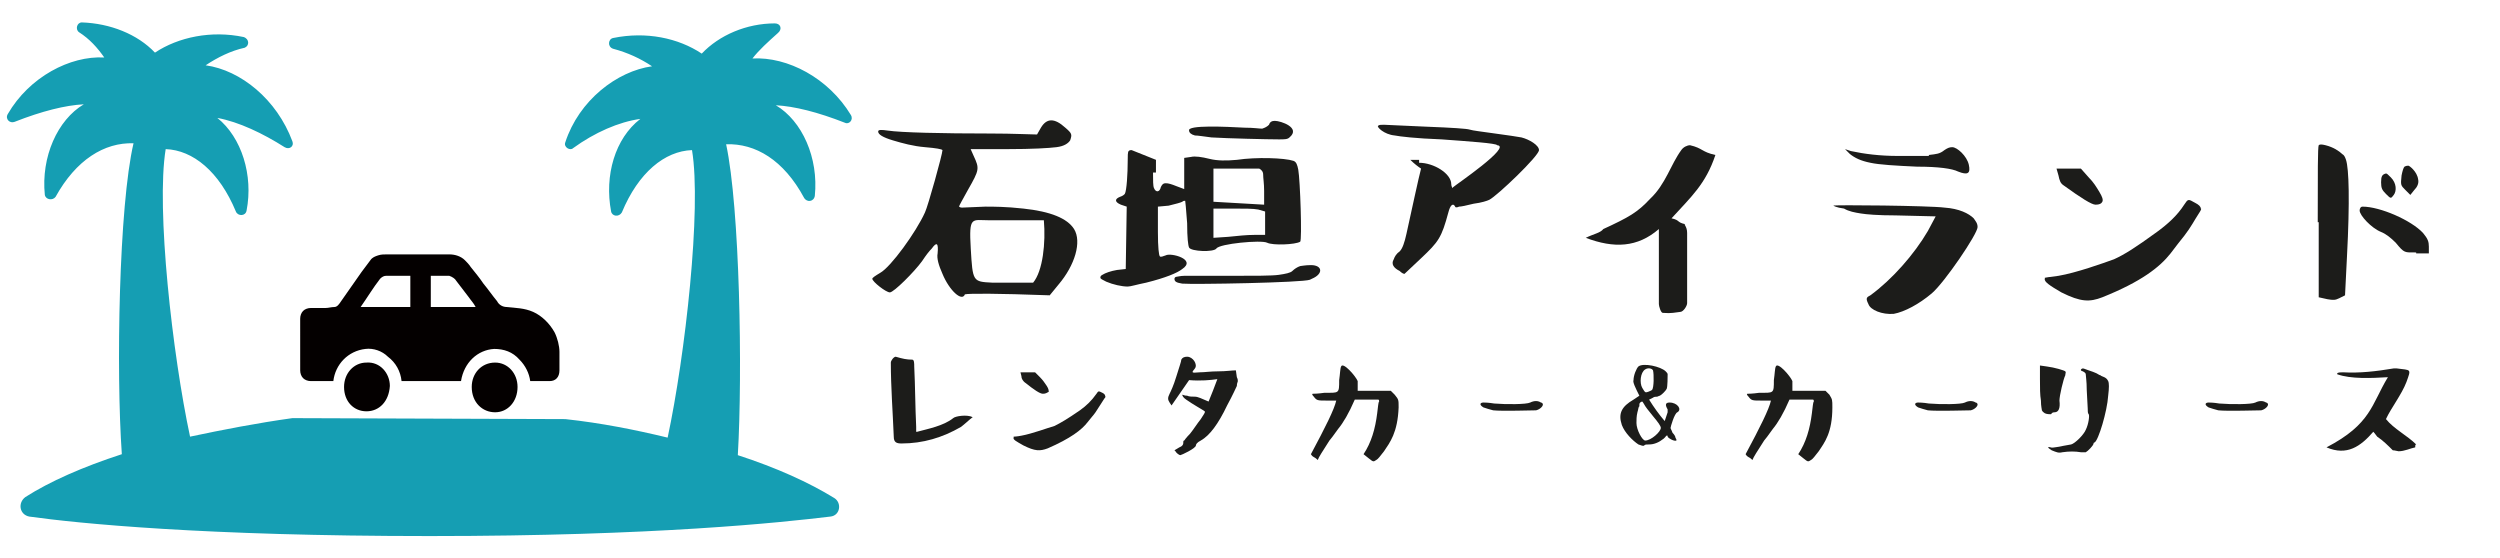<?xml version="1.0" encoding="utf-8"?>
<!-- Generator: Adobe Illustrator 26.5.0, SVG Export Plug-In . SVG Version: 6.00 Build 0)  -->
<svg version="1.1" id="レイヤー_1" xmlns="http://www.w3.org/2000/svg" xmlns:xlink="http://www.w3.org/1999/xlink" x="0px"
	 y="0px" viewBox="0 0 256.5 57.3" style="enable-background:new 0 0 256.5 57.3;" xml:space="preserve">
<style type="text/css">
	.st0{fill:#159EB3;}
	.st1{fill:#040000;}
	.st2{fill:#1C1C1A;}
</style>
<g>
	<path class="st0" d="M87.3,11.8C85,8,80.8,5.8,77.2,6c0.7-0.9,1.6-1.7,2.6-2.6c0.5-0.4,0.3-1-0.3-1c-2.9,0-5.7,1.2-7.5,3.1
		c-2.4-1.6-5.7-2.3-9.1-1.6C62.4,4,62.3,4.8,62.9,5c1.5,0.4,2.8,1,4,1.8c-3.6,0.5-7.5,3.5-8.9,7.8c-0.2,0.5,0.5,0.9,0.8,0.6
		c2.2-1.6,4.7-2.7,6.9-3c-2.6,2-3.7,5.8-3,9.5c0.1,0.5,0.8,0.6,1.1,0.1c1.7-4.1,4.4-6.3,7.2-6.4c1,6-0.7,21.1-2.5,29.5
		c-3.3-0.8-6.8-1.5-10.5-1.9l-28-0.1c-3.6,0.5-7.2,1.2-10.5,1.9c-1.8-8.4-3.5-23.4-2.5-29.5c2.8,0.1,5.5,2.3,7.2,6.4
		c0.2,0.5,1,0.5,1.1-0.1c0.7-3.6-0.5-7.5-3-9.5c2.2,0.4,4.7,1.6,6.9,3c0.5,0.3,1-0.1,0.8-0.6c-1.6-4.3-5.3-7.3-8.9-7.8
		c1.2-0.8,2.6-1.5,4-1.8c0.5-0.2,0.5-0.9-0.1-1.1c-3.3-0.7-6.7,0-9.1,1.6c-1.8-1.9-4.6-3-7.5-3.1c-0.5,0-0.7,0.7-0.3,1
		c1.1,0.7,1.9,1.6,2.6,2.6C7.2,5.7,3,7.9,0.8,11.7c-0.3,0.5,0.2,1,0.7,0.8c2.8-1.1,5.2-1.7,7.1-1.8c-2.7,1.6-4.4,5.4-4,9.3
		c0.1,0.5,0.8,0.6,1.1,0.2c2.1-3.8,5-5.6,8-5.5c-1.5,6.4-1.8,23.4-1.2,31.9c-4,1.3-7.4,2.8-9.9,4.4C1.8,51.6,2,52.8,3,53
		c5,0.7,17.9,2,41.1,2s36.1-1.4,41.1-2c1-0.1,1.2-1.4,0.4-1.9c-2.6-1.6-5.9-3.1-9.9-4.4c0.5-8.5,0.2-25.4-1.2-31.9
		c3-0.1,5.9,1.6,8,5.5c0.3,0.5,1,0.4,1.1-0.2c0.4-3.9-1.3-7.7-4-9.3c1.9,0.1,4.3,0.7,7.1,1.8C87.1,12.8,87.6,12.3,87.3,11.8
		L87.3,11.8z"/>
	<path class="st1" d="M56.9,34.1c-0.5-0.9-1.3-1.7-2.2-2.1c-0.9-0.4-1.8-0.4-2.7-0.5c-0.4,0-0.8-0.2-1-0.6c-0.5-0.6-0.9-1.2-1.4-1.8
		c-0.4-0.6-0.9-1.2-1.3-1.7v0c-0.2-0.3-0.4-0.5-0.6-0.7c-0.4-0.4-1-0.6-1.6-0.6h-6.4c-0.3,0-0.6,0-0.9,0.1c-0.3,0.1-0.6,0.2-0.8,0.5
		c-0.3,0.4-0.6,0.8-0.9,1.2c-0.7,1-1.4,2-2.1,3c-0.2,0.3-0.4,0.6-0.7,0.6c-0.3,0-0.6,0.1-0.9,0.1c-0.4,0-0.8,0-1.1,0
		c-0.1,0-0.2,0-0.3,0h-0.1c-0.3,0-0.6,0.1-0.8,0.3c-0.2,0.2-0.3,0.5-0.3,0.8V38c0,0.3,0.1,0.6,0.3,0.8c0.2,0.2,0.5,0.3,0.8,0.3H32
		c0.1,0,0.2,0,0.3,0c0.4,0,0.7,0,1.1,0h0.8c0.2-1.7,1.5-3.1,3.3-3.3c0.8-0.1,1.7,0.2,2.3,0.8c0.8,0.6,1.3,1.5,1.4,2.5h6.1
		c0.3-1.9,1.7-3.2,3.4-3.3v0c1,0,1.9,0.3,2.6,1.1c0.6,0.6,1,1.4,1.1,2.2h2c0.6,0,1-0.4,1-1.1c0-0.6,0-1.3,0-1.9h0
		C57.4,35.5,57.2,34.7,56.9,34.1L56.9,34.1z M42.1,31.5h-5.1c0.7-1,1.3-2,2-2.9c0.2-0.2,0.4-0.3,0.6-0.3c0.8,0,1.6,0,2.5,0
		L42.1,31.5z M44.2,31.5v-3.2c0.6,0,1.2,0,1.9,0v0c0.3,0.1,0.6,0.3,0.7,0.5l1.3,1.7c0.2,0.3,0.5,0.6,0.7,1L44.2,31.5L44.2,31.5z
		 M37.6,37.2c-1.3,0-2.3,1.1-2.3,2.5c0,1.5,1,2.5,2.3,2.5c1.3,0,2.3-1,2.4-2.6C40,38.3,39,37.1,37.6,37.2L37.6,37.2z M50.8,37.2
		c-1.4,0-2.4,1.1-2.4,2.5c0,1.6,1.1,2.6,2.4,2.6c1.3,0,2.3-1.1,2.3-2.6C53.1,38.3,52.1,37.2,50.8,37.2L50.8,37.2z"/>
</g>
<g>
	<path class="st2" d="M99.5,15.1l0.4,0.9c0.6,1.3,0.6,1.4-0.6,3.5c-0.6,1.1-0.9,1.6-0.9,1.7c0,0,0.1,0.1,0.3,0.1l2.4-0.1
		c0.8,0,2.1,0,3.9,0.2c2.8,0.3,4.5,1,5.2,2.1c0.8,1.3,0.1,3.7-1.6,5.7l-0.9,1.1c-5.4-0.2-8.3-0.2-8.7-0.1c-0.3,0.8-1.6-0.4-2.3-2.1
		c-0.4-0.9-0.6-1.6-0.5-2.1c0.1-1.1-0.1-1.2-0.6-0.5c-0.3,0.3-0.6,0.7-1,1.3c-0.8,1.1-2.9,3.2-3.3,3.2c-0.4,0-1.8-1.1-1.8-1.4
		c0-0.1,0.3-0.3,0.8-0.6c1.1-0.6,3.7-4.2,4.6-6.2c0.3-0.6,1.8-6,1.8-6.4c-0.1-0.1-0.6-0.2-1.8-0.3c-1.2-0.1-2.3-0.4-3.3-0.7
		c-1-0.3-1.5-0.6-1.5-0.9c0-0.2,0.3-0.2,1-0.1c1.3,0.2,5.6,0.3,10.5,0.3c2.4,0,4.1,0.1,4.8,0.1l0.4-0.7c0.6-1,1.4-1,2.5,0
		c0.7,0.6,0.7,0.7,0.5,1.3c-0.2,0.3-0.6,0.6-1.4,0.7c-0.8,0.1-2.5,0.2-5,0.2H99.5z M101.5,22.6c-1.8,0-2.1-0.5-1.9,2.9
		c0.2,3.4,0.2,3.4,2.2,3.5h4.2c1-1.2,1.3-4.1,1.1-6.4H101.5z"/>
	<path class="st2" d="M118.3,17.7c0,0.8,0,1.4,0.1,1.6c0.2,0.5,0.6,0.4,0.7-0.1c0.1-0.2,0.2-0.4,0.5-0.4c0.3,0,0.6,0.1,1.1,0.3
		l0.8,0.3v-3.2l0.7-0.1c0.4-0.1,1.1,0,1.9,0.2c0.8,0.2,1.7,0.2,2.8,0.1c2-0.3,4.9-0.2,5.8,0.1c0.3,0.1,0.4,0.4,0.5,0.9
		c0.2,1.1,0.4,7.2,0.2,7.4c-0.5,0.3-2.8,0.4-3.4,0.1c-0.6-0.3-4.9,0.1-5.2,0.6c-0.3,0.4-2.6,0.3-2.8-0.1c-0.1-0.2-0.2-1-0.2-2.5
		c-0.1-1.5-0.2-2.3-0.2-2.3c-0.1,0-0.2,0-0.3,0.1c-0.2,0.1-0.6,0.2-1.4,0.4l-1.1,0.1v2.6c0,1.6,0.1,2.4,0.2,2.5
		c0.1,0.1,0.3,0,0.6-0.1c0.5-0.3,3.2,0.4,1.7,1.4c-0.5,0.4-1.7,0.9-3.7,1.4c-1,0.2-1.6,0.4-1.9,0.4c-0.6,0-1.5-0.2-2.2-0.5
		c-0.4-0.2-0.6-0.3-0.6-0.4c0-0.1,0-0.2,0.2-0.3c0.3-0.2,0.9-0.4,1.5-0.5l0.9-0.1l0.1-6.4l-0.6-0.2c-0.7-0.3-0.6-0.6-0.1-0.8
		c0.3-0.1,0.4-0.2,0.5-0.3c0.2-0.3,0.3-2.2,0.3-3.3c0-0.6,0-1,0.1-1.1c0.1-0.1,0.2-0.1,0.3-0.1l2.5,1V17.7z M134.5,27.2
		c1.2,0,1.3,0.9,0.1,1.4l-0.2,0.1c-0.7,0.3-12,0.5-13.1,0.4c-0.6-0.1-0.8-0.2-0.8-0.5c0-0.1,0.1-0.2,0.2-0.2c0.1,0,0.4-0.1,0.8-0.1
		h4.6c2.7,0,4.4,0,5.1-0.1s1.2-0.2,1.4-0.4c0.2-0.2,0.5-0.4,0.8-0.5C133.5,27.3,133.9,27.2,134.5,27.2z M130.8,12.4
		c0.6,0,2.7,0.7,1.5,1.7c-0.2,0.2-0.5,0.2-1.1,0.2c-1.1,0-5.3-0.1-6.9-0.2c-0.8-0.1-1.4-0.2-1.7-0.2c-0.4-0.1-0.6-0.3-0.6-0.5
		c-0.2-0.6,3.8-0.4,5.7-0.3c0.9,0,1.5,0.1,1.8,0.1c0.3-0.1,0.5-0.2,0.7-0.4C130.3,12.5,130.5,12.4,130.8,12.4z M124.5,17.3v3.4
		l5.2,0.3l0-1.4c0-0.8-0.1-1.3-0.1-1.7c0-0.3-0.2-0.5-0.4-0.6H124.5z M124.5,21.5v2.9l1.5-0.1c1-0.1,1.9-0.2,2.7-0.2h1.1v-2.4
		l-0.7-0.2c-0.5-0.1-1.4-0.1-2.6-0.1H124.5z"/>
	<path class="st2" d="M145.6,16.7c1.5,0,3.3,1.1,3.3,2.2c0,0.2,0.1,0.3,0.1,0.4l0.1-0.1c0.2-0.2,6.1-4.2,4.5-4.3
		c0-0.2-3-0.4-5.7-0.6c-2.7-0.1-4.3-0.3-4.8-0.4c-1.1-0.1-1.9-0.9-1.7-1c0.1-0.1,0.3-0.1,0.6-0.1c0.3,0,1.8,0.1,4.4,0.2
		c2.6,0.1,4.1,0.2,4.4,0.3c0.3,0.1,1.2,0.2,2.6,0.4c1.4,0.2,2.2,0.3,2.7,0.4c0.8,0.2,1.8,0.8,1.8,1.3c0,0.6-4.3,4.7-5.1,5.1
		c-0.2,0.1-0.8,0.3-1.6,0.4c-0.8,0.2-1.3,0.3-1.5,0.3c-0.2,0.1-0.4,0.1-0.4,0c-0.2-0.4-0.5-0.2-0.7,0.6c-0.7,2.6-1,3-2.8,4.7
		l-1.7,1.6c-0.1,0-0.3-0.1-0.5-0.3c-0.6-0.3-0.9-0.7-0.6-1.2c0.1-0.3,0.3-0.6,0.6-0.8c0.3-0.3,0.5-0.9,0.7-1.8
		c0.4-1.8,1.3-6,1.5-6.7c-0.3-0.2-0.7-0.5-1.1-0.9H145.6z"/>
	<path class="st2" d="M171.5,22.4c0.9,0.2,0.5,0.4,1.4,0.6c-0.2,0,0.2,0.2,0.2,0.9v7.2c0,0.3-0.4,0.9-0.7,0.9
		c-1.3,0.2-1.3,0.1-1.8,0.1c-0.2,0-0.4-0.7-0.4-0.9v-7.7c-2.2,1.9-4.6,2-7.5,0.9c0.8-0.4,1.5-0.5,1.8-0.9c2.6-1.2,3.5-1.7,4.8-3.1
		c1.6-1.5,2.1-3.5,3.2-5c0.2-0.3,0.6-0.5,0.9-0.5c1.3,0.3,1.2,0.7,2.6,1C175,18.9,173.5,20.2,171.5,22.4z"/>
	<path class="st2" d="M188.1,21.1c0-0.1,9.9,0,11.4,0.2c1.5,0.1,2.5,0.6,3,1.1c0.2,0.3,0.4,0.5,0.4,0.9c0,0.7-3.4,5.7-4.7,6.8
		c-1.3,1.1-2.8,1.9-3.9,2.1c-1.2,0.1-2.4-0.4-2.6-1c-0.3-0.6-0.2-0.7,0.2-0.9c2.2-1.6,4.5-4.2,5.9-6.6l0.8-1.5l-4.1-0.1
		c-1.8,0-3-0.1-3.6-0.2c-0.6-0.1-1.2-0.2-1.7-0.5C188.4,21.3,188.1,21.1,188.1,21.1z M197.9,15.9c0.8-0.1,1.1-0.1,1.6-0.5
		c0.3-0.2,0.5-0.3,0.8-0.3c0.5,0,1.5,0.9,1.7,1.8c0.2,0.9-0.1,1.1-1.1,0.7c-0.6-0.3-2-0.5-4.2-0.5c-2.2-0.1-3.9-0.2-4.8-0.4
		c-1-0.2-1.6-0.5-2.1-0.9l-0.5-0.5l0.6,0.2c1.4,0.3,3,0.5,4.8,0.5H197.9z"/>
	<path class="st2" d="M225.6,21.9c-0.4,0.6-0.8,1.4-1.5,2.3c-0.4,0.5-0.8,1-1.4,1.8c-1.1,1.4-3,2.9-7,4.5c-1.3,0.5-2.2,0.5-4.2-0.5
		c-1.2-0.7-1.8-1.1-1.7-1.4c0,0,0-0.1,0-0.1c0,0,0.5-0.1,1.4-0.2c1.8-0.3,4.6-1.3,5.7-1.7c1.1-0.5,2.2-1.2,4.4-2.8
		c1.1-0.8,2.1-1.7,2.8-2.8c0.4-0.6,0.4-0.6,1.1-0.2c0.4,0.2,0.6,0.4,0.6,0.6C225.9,21.4,225.8,21.6,225.6,21.9z M215,21
		c-0.4,0-1.5-0.7-3.3-2c-0.3-0.2-0.4-0.5-0.5-1l-0.2-0.7h2.5l0.8,0.9c0.5,0.5,0.8,1,1.1,1.5s0.4,0.8,0.3,1
		C215.6,20.9,215.4,21,215,21z"/>
	<path class="st2" d="M237.8,22.8c0-5.1,0-7.7,0.1-7.9c0.1-0.1,0.3-0.1,0.7,0c0.8,0.2,1.4,0.6,1.7,0.9c0.2,0.1,0.3,0.3,0.4,0.6
		c0.3,0.9,0.4,4.2,0.1,9.9l-0.2,4l-0.6,0.3c-0.4,0.2-0.6,0.2-1.2,0.1l-0.9-0.2V22.8z M247.9,25.9c-1.2,0-1.2,0.1-2.1-1
		c-0.5-0.5-1-0.9-1.5-1.1c-1-0.4-2.2-1.7-2.2-2.2c0-0.2,0.1-0.4,0.3-0.4c1.8,0,5,1.4,6.2,2.7c0.5,0.6,0.6,0.9,0.6,1.4l0,0.7H247.9z
		 M244.3,18.7c0-0.6,0.1-0.8,0.5-0.9c0.1,0,0.2,0.1,0.5,0.4c0.6,0.6,0.6,1.4,0.3,1.8c-0.3,0.4-0.3,0.4-0.8-0.1
		C244.4,19.5,244.3,19.3,244.3,18.7z M247.1,17c0.1,0,0.9,0.6,1,1.4c0.1,0.4-0.1,0.8-0.4,1.1l-0.4,0.5l-0.5-0.5
		c-0.5-0.5-0.5-0.5-0.4-1.5c0.1-0.5,0.2-0.8,0.3-0.9C246.9,17,247,17,247.1,17z"/>
</g>
<g>
	<path class="st2" d="M94.1,44.3c1.1-0.3,2.7-0.6,3.7-1.4c0.2-0.2,1.4-0.4,2-0.1c-0.4,0.3-0.8,0.7-1.2,1c-1.9,1.1-3.9,1.7-6.1,1.7
		c-0.5,0-0.8-0.1-0.8-0.7c-0.1-2.5-0.3-5.1-0.3-7.6c0-0.2,0.3-0.6,0.5-0.6c0.7,0.2,1.1,0.3,1.7,0.3c0.2,0,0.2,0.4,0.2,0.7
		c0.1,2,0.1,4.1,0.2,6.2V44.3z"/>
	<path class="st2" d="M113.3,40.9c-0.2,0.3-0.5,0.8-0.9,1.4c-0.2,0.3-0.5,0.6-0.8,1c-0.6,0.8-1.8,1.7-4.1,2.7
		c-0.8,0.3-1.3,0.3-2.5-0.3c-0.7-0.4-1.1-0.6-1-0.8c0,0,0,0,0-0.1c0,0,0.3,0,0.8-0.1c1.1-0.2,2.7-0.8,3.4-1c0.6-0.3,1.3-0.7,2.6-1.6
		c0.7-0.5,1.2-1,1.7-1.7c0.2-0.3,0.2-0.3,0.6-0.1c0.2,0.1,0.3,0.2,0.3,0.4C113.5,40.6,113.4,40.8,113.3,40.9z M107,40.4
		c-0.3,0-0.9-0.4-1.9-1.2c-0.1-0.1-0.3-0.3-0.3-0.6l-0.1-0.4h1.5l0.5,0.5c0.3,0.3,0.5,0.6,0.7,0.9c0.2,0.3,0.2,0.5,0.2,0.6
		C107.4,40.3,107.3,40.4,107,40.4z"/>
	<path class="st2" d="M126.9,38.7c0.1,0.2,0.1,0.3,0.1,0.4s-0.1,0.2-0.1,0.5c-0.1,0.2-0.4,0.9-1,2c-0.9,1.9-1.8,3.1-2.7,3.6
		c-0.4,0.2-0.5,0.4-0.5,0.5c0,0.3-1.5,1-1.6,1c-0.1,0-0.4-0.2-0.5-0.4c-0.1-0.1-0.1-0.1-0.1-0.1l0.5-0.3c0.3-0.1,0.4-0.3,0.4-0.4
		c0-0.2,0-0.3,0.1-0.3c0,0,0.2-0.3,0.6-0.7c0.4-0.5,0.7-1,1.1-1.5c0.3-0.5,0.5-0.7,0.4-0.8c-0.1-0.1-1.2-0.7-1.9-1.2
		c-0.3-0.2-0.4-0.4-0.4-0.5c0.1,0,0.2,0.1,0.5,0.1c0.2,0.1,0.5,0.1,0.8,0.1c0.3,0,0.7,0.2,1.4,0.5c0.3-0.7,0.6-1.5,0.9-2.3
		c-0.7,0.1-1.7,0.2-2.9,0.1l-1.8,2.6l-0.2-0.3c-0.2-0.3-0.2-0.5,0-0.9c0.1-0.2,0.4-0.8,0.7-1.8c0.3-1,0.5-1.5,0.5-1.7
		c0.1-0.2,0.3-0.3,0.6-0.3c0.6,0,1.1,0.8,0.8,1.2c-0.3,0.4-0.5,0.5,0.5,0.4c0.5,0,1.1-0.1,1.9-0.1c0.8,0,1.4-0.1,1.8-0.1L126.9,38.7
		z"/>
	<path class="st2" d="M142,46.3c-0.4,0.5-0.6,0.8-0.8,0.9c-0.3,0.2-0.3,0.2-0.8-0.2l-0.5-0.4c0.8-1.2,1.2-2.6,1.4-4.2
		c0.1-0.7,0.1-1.1,0.2-1.2c0-0.1,0-0.2-0.1-0.2h-2.4c-0.6,1.4-1.2,2.4-1.7,3c-0.5,0.7-0.8,1.1-0.9,1.2c-0.7,1.1-1.1,1.7-1.2,2
		c-0.1-0.1-0.2-0.2-0.4-0.3c-0.2-0.1-0.3-0.3-0.3-0.3c1.5-2.8,2.4-4.6,2.6-5.5h-1c-0.9,0-1,0-1.3-0.4c-0.2-0.2-0.2-0.3-0.1-0.3
		c0.1,0,0.5,0,1.2-0.1c1.5,0,1.5,0.1,1.5-1.3c0.1-0.7,0.1-1.2,0.2-1.4c0.2-0.5,1.5,1,1.7,1.5c0,0.3,0,0.6,0,1h3.4l0.4,0.4
		c0.4,0.5,0.4,0.5,0.4,1.3C143.4,44.4,142.6,45.4,142,46.3z"/>
	<path class="st2" d="M158.3,41.5c0,0.2-0.3,0.5-0.7,0.6c-0.4,0-3.5,0.1-4.4,0c-0.4-0.1-0.7-0.2-1-0.3c-0.5-0.3-0.3-0.5,0-0.5
		c0.1,0,0.5,0,1.1,0.1c1.2,0.1,3.3,0.1,3.7-0.1s0.8-0.2,1.1,0C158.2,41.3,158.3,41.4,158.3,41.5z"/>
	<path class="st2" d="M171.3,41.3c0.8,0,1.3,0.7,0.8,1c-0.3,0.1-0.7,1.5-0.7,1.6c0,0.1,0.1,0.2,0.2,0.5c0.2,0.2,0.3,0.4,0.3,0.5
		l0.1,0.2c0,0,0,0.1,0,0.1c-0.2,0.1-0.8-0.2-0.9-0.4c0,0,0-0.1,0-0.1c0,0,0,0-0.1,0c0,0-0.1,0-0.1,0.1l-0.2,0.2
		c-0.5,0.4-1,0.6-1.5,0.6c-0.3,0-0.4,0-0.5,0.1c-0.1,0.1-0.3,0-0.6-0.1c-0.6-0.4-1.4-1.2-1.7-2c-0.4-1.2,0-1.9,1.2-2.6l0.6-0.4
		c-0.4-0.8-0.7-1.4-0.6-1.6c0-0.5,0.3-1.2,0.5-1.4c0.5-0.4,2.3,0,2.8,0.5c0.1,0.1,0.2,0.2,0.2,0.3c0,0.2,0,1.3-0.1,1.5
		c-0.1,0.2-0.5,0.6-0.7,0.7c-0.1,0-0.2,0.1-0.3,0.1c-0.1,0-0.3,0-0.4,0.1l-0.4,0.2c0.5,0.8,1,1.5,1.6,2.2l0.1-0.3
		c0.1-0.3,0.1-0.3,0.2-0.6c0-0.1,0-0.3,0-0.3C170.8,41.5,170.9,41.3,171.3,41.3z M167.9,43.4c0,0.7,0.6,1.8,0.9,1.8
		c0.6,0,1.6-0.9,1.6-1.3c0-0.2-0.3-0.6-0.8-1.2c-0.5-0.6-0.8-1-0.9-1.2c-0.1-0.2-0.2-0.3-0.2-0.3c-0.1,0-0.3,0.1-0.3,0.3
		c0,0.1,0,0.2,0,0.2c-0.1,0-0.1,0.3-0.2,0.6C167.9,42.7,167.9,43.1,167.9,43.4z M168.8,37.9c-0.5,0.3-0.6,1.4-0.3,1.9
		c0.3,0.5,0.3,0.5,0.6,0.4c0.2-0.1,0.3-0.1,0.4-0.2c0.2-0.2,0.2-1.6,0.1-2C169.5,37.8,169.1,37.7,168.8,37.9z"/>
	<path class="st2" d="M186.6,46.3c-0.4,0.5-0.6,0.8-0.8,0.9c-0.3,0.2-0.3,0.2-0.8-0.2l-0.5-0.4c0.8-1.2,1.2-2.6,1.4-4.2
		c0.1-0.7,0.1-1.1,0.2-1.2c0-0.1,0-0.2-0.1-0.2h-2.4c-0.6,1.4-1.2,2.4-1.7,3c-0.5,0.7-0.8,1.1-0.9,1.2c-0.7,1.1-1.1,1.7-1.2,2
		c-0.1-0.1-0.2-0.2-0.4-0.3c-0.2-0.1-0.3-0.3-0.3-0.3c1.5-2.8,2.4-4.6,2.6-5.5h-1c-0.9,0-1,0-1.3-0.4c-0.2-0.2-0.2-0.3-0.1-0.3
		c0.1,0,0.5,0,1.2-0.1c1.5,0,1.5,0.1,1.5-1.3c0.1-0.7,0.1-1.2,0.2-1.4c0.2-0.5,1.5,1,1.7,1.5c0,0.3,0,0.6,0,1h3.4l0.4,0.4
		C188,41,188,41,188,41.8C188,44.4,187.2,45.4,186.6,46.3z"/>
	<path class="st2" d="M202.9,41.5c0,0.2-0.3,0.5-0.7,0.6c-0.4,0-3.5,0.1-4.4,0c-0.4-0.1-0.7-0.2-1-0.3c-0.5-0.3-0.3-0.5,0-0.5
		c0.1,0,0.5,0,1.1,0.1c1.2,0.1,3.3,0.1,3.7-0.1s0.8-0.2,1.1,0C202.8,41.3,202.9,41.4,202.9,41.5z"/>
	<path class="st2" d="M210.8,42.3c-0.2,0-0.3,0.1-0.3,0.1c0,0,0,0.1-0.1,0.1c-0.1,0-0.4,0-0.6-0.1c-0.1-0.1-0.2-0.1-0.3-0.3
		c0-0.1-0.1-0.4-0.1-1c-0.1-0.6-0.1-1.3-0.1-2.2l0-1.4l0.7,0.1c0.8,0.1,1.8,0.4,1.9,0.5c0.1,0.1,0,0.2,0,0.4
		c-0.2,0.4-0.6,2.1-0.6,2.6C211.4,41.9,211.2,42.3,210.8,42.3z M214.8,45.5c0,0.2-0.6,0.8-0.8,0.9c-0.1,0-0.2,0-0.5,0
		c-0.6-0.1-1.2-0.1-1.9,0c-0.4,0.1-0.6,0-1.1-0.2c-0.5-0.3-0.4-0.4-0.1-0.3c0.2,0.1,0.9-0.1,2.1-0.3c0.4-0.1,1.3-1,1.5-1.5
		c0.3-0.6,0.4-1.5,0.3-1.6c-0.1-0.1-0.1-0.3-0.1-0.6l-0.1-1.9c0-0.9-0.1-1.4-0.1-1.6c0-0.1-0.1-0.2-0.3-0.3c-0.4-0.1-0.1-0.3,0-0.3
		c0.1,0,0.3,0.1,0.6,0.2c0.3,0.1,0.6,0.2,0.8,0.3c0.2,0.1,0.3,0.2,0.4,0.2c0.1,0.1,0.2,0.1,0.4,0.2c0.2,0.1,0.3,0.2,0.4,0.4
		c0.1,0.2,0.1,0.7,0,1.5c-0.1,1.6-1,4.6-1.4,4.8C214.9,45.4,214.8,45.4,214.8,45.5z"/>
	<path class="st2" d="M232.7,41.5c0,0.2-0.3,0.5-0.7,0.6c-0.4,0-3.5,0.1-4.4,0c-0.4-0.1-0.7-0.2-1-0.3c-0.5-0.3-0.3-0.5,0-0.5
		c0.1,0,0.5,0,1.1,0.1c1.2,0.1,3.3,0.1,3.7-0.1s0.8-0.2,1.1,0C232.6,41.3,232.7,41.4,232.7,41.5z"/>
	<path class="st2" d="M247.8,45.9c-0.5,0.1-1.1,0.4-1.7,0.4c-0.1,0-0.4-0.1-0.6-0.1c-0.5-0.5-1-1-1.6-1.4c-0.1-0.1-0.2-0.3-0.4-0.5
		c-1.3,1.5-2.7,2.5-4.8,1.6c4.6-2.4,4.6-4.4,6.3-7.2c-1.7,0.1-3.8,0.2-5.2-0.3v-0.1c0.1-0.1,0.4-0.1,0.6-0.1
		c1.7,0.1,3.4-0.1,5.2-0.4h0.3c1.5,0.2,1.5,0,1,1.4c-0.5,1.3-1.6,2.7-2.1,3.8c0.8,1,2.2,1.7,3.1,2.6
		C247.8,45.6,247.8,45.7,247.8,45.9z"/>
</g>
</svg>
